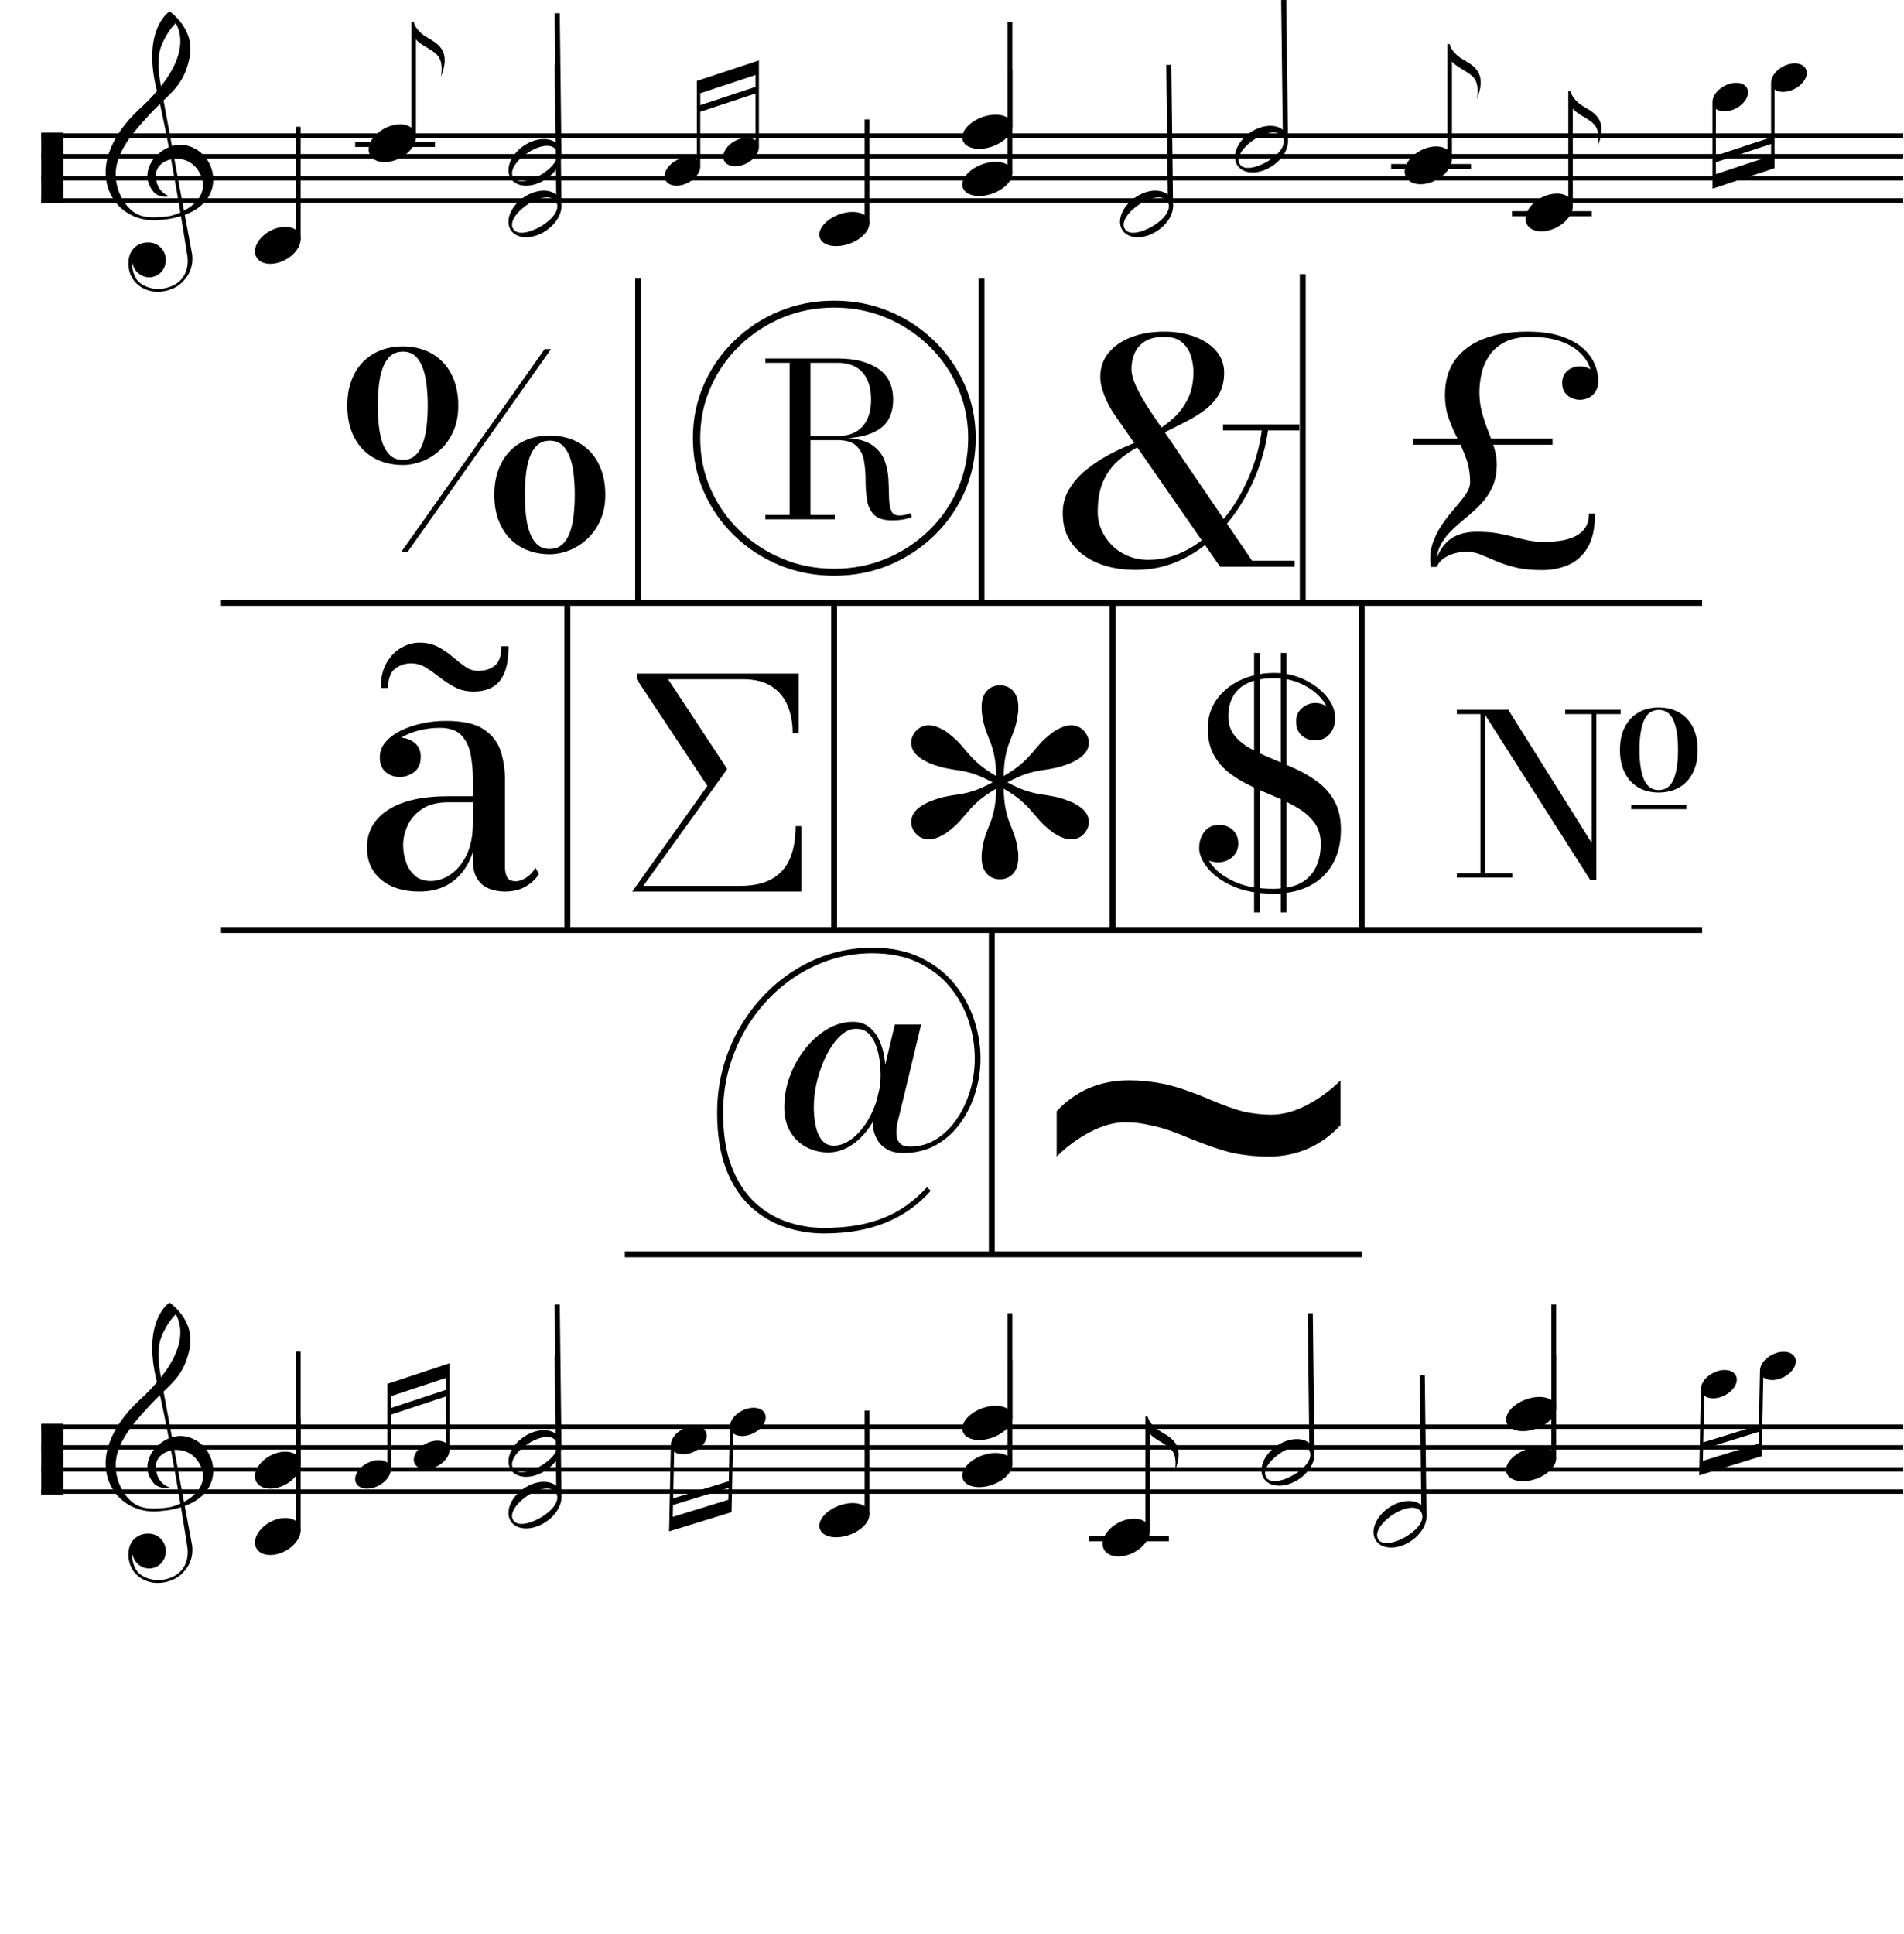 <svg width="1292" height="1312" viewBox="0 0 1292 1312" fill="none" xmlns="http://www.w3.org/2000/svg">
<path d="M558.973 836.842C549.911 836.842 541.076 835.391 532.475 832.498C523.874 829.605 516.116 824.951 509.208 818.55C502.293 812.148 496.806 803.697 492.732 793.211C488.666 782.724 486.629 769.914 486.629 754.789C486.629 742.692 488.4 731.09 491.936 719.988C495.472 708.887 500.467 698.666 506.922 689.334C513.368 680.002 520.978 671.862 529.743 664.914C538.508 657.966 548.147 652.575 558.669 648.741C569.19 644.914 580.265 643 591.91 643C604.476 643 615.379 645.217 624.605 649.659C633.83 654.101 641.456 659.986 647.473 667.329C653.491 674.664 657.971 682.759 660.921 691.605C663.864 700.451 665.339 709.29 665.339 718.105C665.339 725.828 664.199 733.489 661.913 741.083C659.634 748.676 656.27 755.578 651.844 761.79C647.411 768.001 641.94 772.975 635.423 776.703C628.905 780.439 621.413 782.299 612.944 782.299C608.511 782.299 604.843 781.464 601.931 779.786C599.02 778.115 596.788 775.906 595.235 773.172C593.682 770.438 592.722 767.462 592.355 764.242C591.988 761.023 592.175 757.932 592.901 754.971L607.192 695.12H625.05L610.665 754.971C610.47 755.935 610.119 757.34 609.619 759.17C609.12 761 608.745 762.982 608.48 765.108C608.214 767.234 608.23 769.277 608.527 771.236C608.823 773.202 609.666 774.804 611.055 776.065C612.445 777.318 614.56 777.948 617.409 777.948C623.887 777.948 629.826 776.278 635.22 772.929C640.613 769.58 645.257 765.062 649.159 759.367C653.062 753.672 656.09 747.271 658.236 740.156C660.383 733.049 661.46 725.691 661.46 718.098C661.46 709.601 660.086 701.157 657.339 692.759C654.591 684.361 650.377 676.684 644.687 669.736C638.997 662.788 631.77 657.222 623.005 653.038C614.24 648.854 603.836 646.766 591.801 646.766C580.686 646.766 570.087 648.634 559.995 652.363C549.904 656.098 540.647 661.307 532.21 668.005C523.773 674.702 516.451 682.569 510.231 691.605C504.01 700.648 499.203 710.527 495.792 721.241C492.381 731.956 490.679 743.14 490.679 754.789C490.679 769.269 492.599 781.502 496.432 791.472C500.272 801.449 505.446 809.491 511.964 815.603C518.481 821.716 525.81 826.158 533.942 828.93C542.083 831.694 550.419 833.083 558.949 833.083C569.533 833.083 579.039 832.088 587.477 830.091C595.914 828.094 603.5 825.072 610.252 821.017C616.995 816.963 623.247 811.784 629.007 805.474L631.59 807.889C623.255 817.35 613.116 824.541 601.174 829.461C589.248 834.374 575.176 836.842 558.973 836.842ZM561.947 781.912C556.717 781.912 551.839 780.735 547.312 778.389C542.778 776.042 539.125 772.58 536.346 768.008C533.568 763.437 532.178 757.811 532.178 751.113C532.178 743.839 533.466 736.777 536.05 729.921C538.625 723.064 542.114 716.89 546.516 711.385C550.918 705.88 555.89 701.491 561.447 698.211C567.004 694.931 572.725 693.29 578.61 693.29C582.84 693.29 586.384 694.338 589.225 696.426C592.066 698.522 594.353 701.256 596.07 704.635C597.787 708.014 599.028 711.712 599.793 715.736C600.55 719.761 600.932 723.762 600.932 727.756C600.932 735.092 599.894 742.032 597.81 748.562C595.726 755.092 592.846 760.871 589.178 765.89C585.51 770.909 581.342 774.835 576.675 777.667C572.023 780.492 567.106 781.912 561.947 781.912ZM565.919 777.272C569.627 777.272 573.342 775.966 577.08 773.362C580.819 770.757 584.222 767.181 587.297 762.648C590.372 758.107 592.854 752.928 594.743 747.104C596.632 741.28 597.568 735.183 597.568 728.812C597.568 726.754 597.389 724.036 597.022 720.657C596.655 717.278 595.914 713.853 594.79 710.375C593.666 706.898 591.996 703.974 589.779 701.59C587.563 699.213 584.573 698.021 580.796 698.021C577.158 698.021 573.615 699.631 570.181 702.85C566.739 706.07 563.679 710.315 561.002 715.592C558.325 720.869 556.187 726.617 554.602 732.821C553.018 739.032 552.222 745.13 552.222 751.113C552.222 755.426 552.62 759.58 553.416 763.566C554.212 767.561 555.601 770.841 557.584 773.415C559.566 775.989 562.345 777.272 565.919 777.272Z" fill="black"/>
<path d="M273.402 315.489C268.071 315.489 263.107 314.639 258.533 312.922C253.952 311.214 249.956 308.647 246.529 305.23C243.111 301.813 240.442 297.599 238.529 292.595C236.617 287.591 235.657 281.82 235.657 275.29C235.657 268.76 236.609 262.989 238.529 257.985C240.442 252.981 243.111 248.767 246.529 245.35C249.948 241.933 253.952 239.351 258.533 237.612C263.115 235.873 268.071 235 273.402 235C278.67 235 283.595 235.873 288.177 237.612C292.758 239.351 296.739 241.933 300.134 245.35C303.521 248.767 306.175 252.981 308.087 257.985C309.999 262.989 310.959 268.76 310.959 275.29C310.959 281.82 309.843 287.591 307.619 292.595C305.395 297.599 302.429 301.813 298.721 305.23C295.022 308.647 290.955 311.214 286.53 312.922C282.112 314.639 277.734 315.489 273.402 315.489ZM273.402 312.011C276.852 312.011 279.677 310.986 281.87 308.944C284.063 306.901 285.781 304.137 286.998 300.659C288.224 297.182 289.066 293.241 289.543 288.844C290.011 284.448 290.245 279.93 290.245 275.29C290.245 270.59 290.011 266.057 289.543 261.69C289.074 257.324 288.224 253.406 286.998 249.921C285.773 246.443 284.063 243.679 281.87 241.637C279.677 239.594 276.852 238.569 273.402 238.569C269.89 238.569 267.017 239.594 264.793 241.637C262.569 243.679 260.836 246.443 259.618 249.921C258.393 253.399 257.55 257.324 257.074 261.69C256.606 266.057 256.371 270.59 256.371 275.29C256.371 279.93 256.606 284.448 257.074 288.844C257.542 293.241 258.393 297.174 259.618 300.659C260.844 304.137 262.569 306.901 264.793 308.944C267.017 310.986 269.89 312.011 273.402 312.011ZM272.465 374.185L369.598 236.83H373.93L276.789 374.185H272.465ZM372.986 376.015C367.717 376.015 362.784 375.142 358.211 373.403C353.629 371.664 349.649 369.083 346.254 365.666C342.866 362.249 340.212 358.034 338.3 353.03C336.388 348.026 335.428 342.255 335.428 335.725C335.428 329.195 336.38 323.424 338.3 318.42C340.212 313.416 342.866 309.202 346.254 305.785C349.641 302.368 353.629 299.801 358.211 298.093C362.792 296.384 367.717 295.526 372.986 295.526C378.316 295.526 383.273 296.384 387.854 298.093C392.436 299.801 396.432 302.368 399.858 305.785C403.277 309.202 405.946 313.416 407.858 318.42C409.77 323.424 410.73 329.195 410.73 335.725C410.73 342.255 409.599 348.026 407.343 353.03C405.087 358.034 402.122 362.249 398.445 365.666C394.777 369.083 390.711 371.664 386.254 373.403C381.797 375.15 377.38 376.015 372.986 376.015ZM372.986 372.446C376.498 372.446 379.37 371.421 381.594 369.379C383.819 367.336 385.552 364.572 386.769 361.094C387.995 357.617 388.837 353.676 389.314 349.279C389.782 344.883 390.016 340.365 390.016 335.725C390.016 331.025 389.782 326.492 389.314 322.126C388.845 317.759 387.995 313.841 386.769 310.356C385.544 306.878 383.819 304.114 381.594 302.072C379.37 300.029 376.498 299.004 372.986 299.004C369.536 299.004 366.71 300.029 364.517 302.072C362.316 304.114 360.607 306.878 359.389 310.356C358.164 313.834 357.321 317.759 356.845 322.126C356.377 326.492 356.142 331.025 356.142 335.725C356.142 340.365 356.377 344.883 356.845 349.279C357.313 353.676 358.164 357.609 359.389 361.094C360.615 364.572 362.324 367.336 364.517 369.379C366.71 371.429 369.536 372.446 372.986 372.446Z" fill="black"/>
<path d="M958.743 301.745V297.546H1053.51V301.745H958.743ZM970.942 384.634C970.099 378.969 970.466 373.768 972.043 369.03C973.619 364.291 975.773 359.925 978.513 355.931C981.245 351.937 984.086 348.277 987.028 344.929C989.971 341.588 992.46 338.451 994.497 335.513C996.527 332.582 997.549 329.818 997.549 327.221C997.549 321.351 996.691 316.051 994.974 311.313C993.256 306.575 991.274 302.004 989.034 297.6C986.786 293.195 984.811 288.632 983.094 283.886C981.377 279.148 980.519 273.84 980.519 267.978C980.519 258.426 982.829 250.483 987.457 244.135C992.086 237.787 998.587 233.019 1006.97 229.807C1015.34 226.602 1025.18 225 1036.47 225C1045.03 225 1052.34 225.957 1058.4 227.863C1064.47 229.776 1069.43 232.335 1073.29 235.54C1077.14 238.744 1079.99 242.343 1081.81 246.337C1083.63 250.331 1084.54 254.439 1084.54 258.669C1084.54 261.463 1083.93 263.802 1082.7 265.677C1081.48 267.553 1079.92 268.95 1078.02 269.876C1076.12 270.795 1074.09 271.258 1071.91 271.258C1070.16 271.258 1068.37 270.864 1066.55 270.081C1064.73 269.299 1063.19 268.069 1061.92 266.399C1060.66 264.728 1060.03 262.526 1060.03 259.8C1060.03 257.416 1060.59 255.381 1061.71 253.71C1062.84 252.04 1064.31 250.764 1066.13 249.876C1067.95 248.987 1069.88 248.547 1071.91 248.547C1073.94 248.547 1075.91 248.957 1077.81 249.777C1079.7 250.597 1081.26 251.774 1082.49 253.308C1083.72 254.842 1084.33 256.634 1084.33 258.676H1080.55C1080.55 254.72 1079.7 250.954 1078.03 247.37C1076.34 243.786 1073.78 240.581 1070.35 237.749C1066.91 234.917 1062.56 232.684 1057.3 231.044C1052.04 229.404 1045.84 228.592 1038.69 228.592C1031.4 228.592 1025.47 229.807 1020.92 232.221C1016.36 234.643 1012.83 237.764 1010.35 241.584C1007.86 245.403 1006.16 249.466 1005.24 253.763C1004.33 258.061 1003.88 262.124 1003.88 265.943C1003.88 270.993 1004.47 275.685 1005.67 280.013C1006.86 284.349 1008.23 288.442 1009.77 292.292C1011.31 296.149 1012.68 299.931 1013.87 303.651C1015.06 307.372 1015.66 311.138 1015.66 314.958C1015.66 321.101 1014.62 326.348 1012.55 330.714C1010.48 335.08 1007.82 338.937 1004.56 342.279C1001.3 345.62 997.877 348.74 994.302 351.641C990.728 354.542 987.395 357.526 984.312 360.594C981.229 363.661 978.794 367.109 976.999 370.928C975.211 374.747 974.525 379.319 974.946 384.642H970.942V384.634ZM1046.46 386.783C1039.31 386.783 1033.21 386.153 1028.16 384.892C1023.11 383.632 1018.71 382.181 1014.96 380.541C1011.22 378.901 1007.77 377.458 1004.65 376.19C1001.53 374.93 998.322 374.3 995.028 374.3C992.156 374.3 989.315 374.725 986.505 375.575C983.703 376.426 981.26 377.625 979.192 379.159C977.124 380.693 975.734 382.515 975.04 384.634H972.831C973.885 380.815 975.196 377.435 976.772 374.504C978.349 371.573 980.3 369.083 982.61 367.033C984.921 364.982 987.692 363.433 990.923 362.378C994.146 361.322 997.932 360.791 1002.28 360.791C1007.54 360.791 1012.13 361.133 1016.05 361.816C1019.98 362.499 1023.61 363.297 1026.94 364.223C1030.28 365.142 1033.58 365.947 1036.88 366.63C1040.17 367.314 1043.82 367.655 1047.81 367.655C1051.11 367.655 1054.53 367.435 1058.07 366.987C1061.61 366.547 1064.91 365.658 1067.96 364.329C1071.01 363.001 1073.48 361.057 1075.37 358.498C1077.27 355.939 1078.21 352.583 1078.21 348.421H1082.32C1082.32 358.316 1080.63 366.038 1077.27 371.596C1073.91 377.155 1069.49 381.08 1064.02 383.366C1058.56 385.636 1052.7 386.783 1046.46 386.783Z" fill="black"/>
<path d="M864.306 606.309C853.309 606.309 844.044 604.616 836.528 601.229C829.004 597.843 823.322 593.75 819.482 588.951C815.642 584.152 813.714 579.657 813.714 575.465C813.714 571.016 814.924 567.264 817.344 564.204C819.763 561.144 823.158 559.61 827.529 559.61C829.582 559.61 831.572 560.081 833.492 561.015C835.412 561.949 837.02 563.369 838.316 565.267C839.611 567.166 840.251 569.535 840.251 572.375C840.251 574.956 839.603 577.196 838.316 579.095C837.02 581.001 835.35 582.466 833.297 583.491C831.244 584.524 829.09 585.04 826.834 585.04C824.712 585.04 822.659 584.721 820.676 584.076C818.686 583.431 817.063 582.398 815.806 580.986C814.549 579.566 813.917 577.728 813.917 575.473H817.695C817.695 579.277 819.451 583.324 822.963 587.607C826.475 591.897 831.642 595.534 838.464 598.534C845.285 601.533 853.738 603.029 863.807 603.029C874.804 603.029 882.952 600.341 888.252 594.957C893.551 589.574 896.205 582.117 896.205 572.572C896.205 566.9 894.816 562.147 892.029 558.312C889.243 554.477 885.582 551.189 881.048 548.448C876.513 545.707 871.526 543.194 866.093 540.908C860.661 538.622 855.213 536.215 849.742 533.702C844.279 531.189 839.276 528.242 834.733 524.856C830.191 521.469 826.53 517.316 823.752 512.38C820.965 507.452 819.576 501.408 819.576 494.247C819.576 488.446 820.786 483.222 823.205 478.582C825.625 473.943 828.934 469.979 833.141 466.691C837.348 463.403 842.148 460.89 847.549 459.151C852.95 457.412 858.663 456.539 864.696 456.539C871.854 456.539 878.574 458.02 884.872 460.989C891.163 463.958 896.267 467.807 900.178 472.546C904.088 477.284 906.039 482.265 906.039 487.482C906.039 491.415 904.814 494.877 902.363 497.877C899.912 500.876 896.502 502.372 892.123 502.372C890.133 502.372 888.166 501.909 886.207 500.967C884.256 500.033 882.648 498.613 881.383 496.715C880.127 494.817 879.495 492.448 879.495 489.608C879.495 485.743 880.837 482.66 883.522 480.374C886.207 478.089 889.235 476.942 892.615 476.942C894.8 476.942 896.907 477.458 898.929 478.491C900.95 479.524 902.605 480.83 903.901 482.409C905.196 483.989 905.836 485.682 905.836 487.489H902.059C902.059 482.781 900.318 478.354 896.837 474.193C893.356 470.032 888.806 466.653 883.171 464.041C877.536 461.429 871.479 460.123 864.985 460.123C857.633 460.123 851.631 461.186 846.995 463.312C842.359 465.438 838.948 468.453 836.755 472.356C834.569 476.259 833.477 480.815 833.477 486.039C833.477 491.134 834.85 495.417 837.598 498.902C840.345 502.38 843.99 505.364 848.532 507.847C853.067 510.33 858.07 512.684 863.541 514.909C869.005 517.133 874.453 519.503 879.893 522.016C885.325 524.529 890.312 527.544 894.847 531.06C899.382 534.575 903.027 538.888 905.782 544.014C908.529 549.139 909.903 555.442 909.903 562.913C909.903 571.874 908.045 579.611 904.338 586.119C900.623 592.634 895.362 597.622 888.533 601.108C881.735 604.57 873.649 606.309 864.306 606.309ZM850.991 618.975V443H854.87V618.975H850.991ZM869.083 618.975V443H872.962V618.975H869.083Z" fill="black"/>
<path d="M678.533 596.6C674.88 596.6 671.891 595.309 669.565 592.719C667.239 590.138 666.076 586.5 666.076 581.815C666.076 581.086 666.091 580.365 666.138 579.636C666.177 578.907 666.24 578.14 666.326 577.335C666.903 573.053 667.715 569.484 668.753 566.614C669.791 563.751 670.852 560.979 671.93 558.314C673.007 555.649 673.92 552.52 674.669 548.921C675.418 545.33 675.871 540.705 676.043 535.048C671.063 537.956 667.161 540.645 664.335 543.105C661.51 545.573 659.168 547.911 657.303 550.129C655.438 552.353 653.486 554.609 651.449 556.917C649.412 559.218 646.657 561.701 643.168 564.366C642.505 564.935 641.857 565.376 641.24 565.702C640.616 566.029 639.976 566.386 639.313 566.796C635.075 569.142 631.281 569.97 627.917 569.279C624.553 568.595 621.915 566.712 620.011 563.645C618.185 560.577 617.81 557.426 618.887 554.191C619.964 550.964 622.626 548.177 626.856 545.831C627.519 545.428 628.167 545.064 628.784 544.737C629.408 544.418 630.134 544.092 630.961 543.765C635.028 542.148 638.602 541.039 641.67 540.432C644.737 539.824 647.75 539.323 650.7 538.921C653.65 538.518 656.905 537.751 660.48 536.62C664.047 535.489 668.41 533.552 673.553 530.804C668.402 528.055 664.047 526.119 660.48 524.987C656.913 523.856 653.65 523.089 650.7 522.686C647.75 522.284 644.745 521.775 641.67 521.175C638.595 520.568 635.028 519.459 630.961 517.842C630.134 517.523 629.408 517.174 628.784 516.809C628.159 516.445 627.519 516.103 626.856 515.776C622.618 513.438 619.964 510.651 618.887 507.416C617.81 504.189 618.177 501.038 620.011 497.963C621.915 494.895 624.553 493.019 627.917 492.328C631.281 491.645 635.075 492.473 639.313 494.811C639.976 495.138 640.624 495.48 641.24 495.844C641.865 496.208 642.505 496.672 643.168 497.234C646.657 499.899 649.412 502.382 651.449 504.683C653.486 506.983 655.438 509.246 657.303 511.471C659.168 513.696 661.518 516.035 664.335 518.495C667.161 520.963 671.063 523.643 676.043 526.551C675.871 520.902 675.418 516.278 674.669 512.678C673.92 509.087 673.007 505.951 671.93 503.285C670.852 500.62 669.791 497.856 668.753 494.986C667.715 492.123 666.903 488.547 666.326 484.264C666.24 483.376 666.177 482.586 666.138 481.903C666.099 481.219 666.076 480.506 666.076 479.784C666.076 475.016 667.239 471.363 669.565 468.819C671.891 466.276 674.88 465 678.533 465C682.185 465 685.175 466.276 687.5 468.819C689.826 471.363 690.989 475.023 690.989 479.784C690.989 480.513 690.989 481.219 690.989 481.903C690.989 482.586 690.903 483.376 690.74 484.264C690.162 488.547 689.35 492.123 688.312 494.986C687.274 497.856 686.213 500.62 685.136 503.285C684.058 505.951 683.145 509.079 682.396 512.678C681.647 516.27 681.194 520.894 681.03 526.551C686.01 523.643 689.912 520.963 692.738 518.495C695.563 516.035 697.904 513.688 699.778 511.471C701.643 509.254 703.594 506.991 705.631 504.683C707.668 502.382 710.424 499.899 713.912 497.234C714.576 496.672 715.239 496.201 715.903 495.844C716.566 495.48 717.191 495.138 717.768 494.811C721.998 492.473 725.823 491.645 729.226 492.328C732.629 493.019 735.243 494.895 737.07 497.963C738.974 501.03 739.372 504.181 738.256 507.416C737.132 510.651 734.455 513.438 730.225 515.776C729.639 516.103 729.023 516.445 728.359 516.809C727.696 517.174 726.947 517.515 726.119 517.842C722.053 519.459 718.478 520.568 715.411 521.175C712.336 521.783 709.331 522.284 706.381 522.686C703.43 523.089 700.176 523.856 696.609 524.987C693.042 526.119 688.679 528.055 683.536 530.804C688.679 533.552 693.042 535.489 696.609 536.62C700.176 537.751 703.438 538.518 706.381 538.921C709.331 539.323 712.336 539.832 715.411 540.432C718.478 541.039 722.053 542.148 726.119 543.765C726.947 544.092 727.696 544.411 728.359 544.737C729.023 545.064 729.647 545.428 730.225 545.831C734.455 548.177 737.14 550.964 738.256 554.191C739.38 557.426 738.982 560.569 737.07 563.645C735.243 566.712 732.629 568.595 729.226 569.279C725.823 569.97 721.998 569.142 717.768 566.796C717.183 566.393 716.566 566.029 715.903 565.702C715.239 565.383 714.576 564.935 713.912 564.366C710.424 561.701 707.668 559.218 705.631 556.917C703.594 554.616 701.643 552.353 699.778 550.129C697.912 547.911 695.563 545.565 692.738 543.105C689.912 540.645 686.01 537.956 681.03 535.048C681.194 540.705 681.655 545.33 682.396 548.921C683.145 552.513 684.058 555.649 685.136 558.314C686.213 560.979 687.274 563.751 688.312 566.614C689.35 569.484 690.162 573.053 690.74 577.335C690.903 578.14 690.989 578.907 690.989 579.636C690.989 580.365 690.989 581.086 690.989 581.815C690.989 586.5 689.826 590.138 687.5 592.719C685.175 595.301 682.185 596.6 678.533 596.6Z" fill="black"/>
<path d="M1007.77 481.519V592.457H1026.19V595.418H988.571V592.457H1004.57V484.48H988.571V481.519H1007.77V481.519ZM1099.71 481.519V484.48H1083.25V596.937H1079.03L1005.51 481.519H1023.46L1080.12 571.955V484.48H1062.09V481.519H1099.71V481.519ZM1099.25 508.779C1099.25 514.853 1100.35 520.055 1102.56 524.383C1104.77 528.711 1107.85 532.014 1111.77 534.292C1115.7 536.57 1120.3 537.709 1125.55 537.709C1130.8 537.709 1135.42 536.57 1139.4 534.292C1143.38 532.014 1146.48 528.711 1148.69 524.383C1150.9 520.055 1152.01 514.853 1152.01 508.779C1152.01 502.704 1150.9 497.525 1148.69 493.25C1146.48 488.975 1143.38 485.695 1139.4 483.417C1135.42 481.139 1130.8 480 1125.55 480C1120.3 480 1115.7 481.139 1111.77 483.417C1107.85 485.695 1104.77 488.975 1102.56 493.25C1100.35 497.533 1099.25 502.704 1099.25 508.779ZM1106.89 549.023V546.138H1144.36V549.023H1106.89ZM1112.51 508.779C1112.51 500.122 1113.54 493.44 1115.6 488.732C1117.65 484.024 1120.97 481.671 1125.55 481.671C1130.18 481.671 1133.53 484.024 1135.58 488.732C1137.63 493.44 1138.66 500.122 1138.66 508.779C1138.66 517.488 1137.63 524.208 1135.58 528.939C1133.53 533.67 1130.18 536.039 1125.55 536.039C1120.97 536.039 1117.65 533.67 1115.6 528.939C1113.54 524.208 1112.51 517.488 1112.51 508.779Z" fill="black"/>
<path d="M429.029 604.88L480.003 533.206L432.073 460.842V457H541.92V497.419H537.869C537.869 490.388 536.706 484.108 534.372 478.588C532.039 473.067 528.394 468.732 523.43 465.573C518.466 462.422 512.027 460.842 504.128 460.842H453.357L493.482 521.771L436.529 601.037H501.989C511.246 601.037 518.645 599.397 524.179 596.109C529.721 592.822 533.717 588.159 536.183 582.107C538.649 576.063 539.883 568.865 539.883 560.52H543.832V604.88H429.029V604.88Z" fill="black"/>
<path d="M770.556 386.631C760.987 386.631 752.488 385.112 745.042 382.068C737.596 379.023 731.758 374.649 727.512 368.946C723.266 363.244 721.143 356.334 721.143 348.217C721.143 342.127 722.618 336.66 725.568 331.792C728.519 326.933 732.241 322.665 736.737 318.99C741.233 315.315 745.885 312.148 750.708 309.491C755.524 306.833 759.895 304.684 763.813 303.036C767.731 301.396 770.486 300.189 772.062 299.414L773.678 302.459C767.489 305.679 762.259 309.278 757.982 313.272C753.705 317.259 750.451 321.997 748.218 327.494C745.986 332.984 744.878 339.583 744.878 347.275C744.878 351.474 745.705 355.514 747.36 359.394C749.014 363.274 751.371 366.759 754.423 369.835C757.483 372.918 761.112 375.348 765.319 377.132C769.526 378.916 774.146 379.805 779.181 379.805C787.306 379.805 795.04 378.073 802.377 374.611C809.714 371.148 816.488 366.41 822.709 360.389C828.929 354.375 834.416 347.48 839.162 339.712C843.907 331.944 847.771 323.728 850.76 315.049C853.742 306.377 855.669 297.698 856.528 289.019H860.844C859.767 298.397 857.55 307.752 854.21 317.092C850.869 326.431 846.514 335.262 841.16 343.592C835.806 351.922 829.562 359.318 822.444 365.788C815.325 372.257 807.411 377.352 798.709 381.058C790.006 384.771 780.625 386.631 770.556 386.631ZM827.946 384.528L756.531 281.676C753.729 277.69 751.371 273.301 749.467 268.502C747.563 263.711 746.61 259.458 746.61 255.753C746.61 249.458 748.484 244.014 752.222 239.435C755.961 234.856 761.104 231.302 767.645 228.781C774.185 226.26 781.631 225 789.975 225C797.671 225 804.594 226.154 810.744 228.463C816.894 230.771 821.749 234.006 825.308 238.167C828.867 242.328 830.647 247.21 830.647 252.807C830.647 258.471 829.515 263.316 827.251 267.34C824.988 271.365 821.874 274.88 817.924 277.887C813.967 280.894 809.441 283.696 804.328 286.286C799.224 288.875 793.83 291.601 788.148 294.471L785.776 291.639C789.226 289.543 792.824 286.794 796.562 283.4C800.301 280.006 803.446 275.754 805.998 270.651C808.551 265.541 809.831 259.42 809.831 252.283C809.831 248.995 809.292 245.517 808.215 241.842C807.138 238.167 805.179 235.038 802.338 232.449C799.497 229.86 795.384 228.569 789.983 228.569C784.441 228.569 780.055 229.602 776.823 231.667C773.584 233.732 771.266 236.428 769.869 239.746C768.464 243.072 767.762 246.588 767.762 250.293C767.762 253.931 769.058 258.395 771.649 263.673C774.24 268.958 777.83 274.956 782.435 281.669L849.644 380.427H878.444V384.52H827.946V384.528ZM829.882 292.072V287.979H881.66V292.072H829.882Z" fill="black"/>
<path d="M284.526 604.905C273.731 604.905 265.115 602.217 258.683 596.849C252.252 591.48 249.029 584.191 249.029 574.98C249.029 564.16 253.805 555.655 263.351 549.474C272.896 543.293 286.516 540.203 304.202 540.203H332.471V544.318H304.202C296.896 544.318 291.004 545.814 286.516 548.798C282.036 551.79 278.75 555.503 276.682 559.945C274.605 564.387 273.567 568.83 273.567 573.272C273.567 577.311 274.207 581.191 275.495 584.905C276.783 588.618 278.797 591.693 281.536 594.115C284.276 596.538 287.843 597.752 292.245 597.752C296.811 597.752 301.291 596.279 305.693 593.333C310.095 590.387 313.724 585.983 316.588 580.128C319.453 574.274 320.889 566.946 320.889 558.138H323.753C323.753 567.349 322.239 575.466 319.211 582.49C316.182 589.514 311.757 595.011 305.95 598.967C300.128 602.923 292.994 604.905 284.526 604.905ZM342.555 604.905C338.653 604.905 335.063 604.237 331.785 602.908C328.506 601.572 325.868 599.355 323.878 596.241C321.888 593.136 320.889 588.952 320.889 583.705V528.699C320.889 522.882 320.389 517.309 319.39 511.979C318.391 506.648 316.3 502.289 313.1 498.895C309.899 495.501 304.982 493.808 298.34 493.808C294.602 493.808 290.723 494.21 286.695 495.023C282.668 495.835 278.929 497.065 275.487 498.721C272.038 500.376 269.236 502.457 267.081 504.962C264.919 507.468 263.842 510.414 263.842 513.809H257.989C257.989 509.693 259.378 506.435 262.156 504.059C264.935 501.674 267.987 500.482 271.312 500.482C274.879 500.482 278.141 501.591 281.091 503.816C284.034 506.041 285.509 509.207 285.509 513.33C285.509 518.175 283.995 521.69 280.966 523.87C277.938 526.049 274.722 527.142 271.312 527.142C267.495 527.142 264.279 526.011 261.657 523.748C259.042 521.485 257.731 518.175 257.731 513.816C257.731 510.019 258.995 506.61 261.532 503.58C264.061 500.551 267.464 497.969 271.741 495.828C276.018 493.686 280.834 492.031 286.188 490.862C291.542 489.692 297.045 489.108 302.688 489.108C314.145 489.108 322.715 491.044 328.405 494.924C334.087 498.804 337.888 503.77 339.8 509.83C341.713 515.889 342.665 522.192 342.665 528.729V588.337C342.665 591.002 343.141 593.265 344.093 595.125C345.045 596.986 347.059 597.912 350.134 597.912C352.288 597.912 354.677 597.046 357.291 595.307C359.906 593.569 361.92 591.366 363.332 588.701L365.697 593.06C363.535 596.454 360.507 599.279 356.604 601.542C352.725 603.766 348.035 604.905 342.555 604.905ZM321.388 469.205C316.659 469.205 312.444 468.234 308.752 466.297C305.053 464.361 301.634 462.136 298.481 459.63C295.32 457.125 292.19 454.907 289.076 452.963C285.962 451.027 282.621 450.055 279.054 450.055C274.902 450.055 271.249 451.27 268.096 453.692C264.943 456.115 263.366 460.473 263.366 466.776H258.387C258.387 459.911 259.714 454.194 262.375 449.63C265.029 445.066 268.369 441.657 272.397 439.394C276.424 437.131 280.467 436 284.541 436C289.435 436 293.696 436.972 297.302 438.908C300.916 440.845 304.171 443.069 307.082 445.575C309.985 448.081 312.811 450.298 315.55 452.242C318.29 454.178 321.24 455.15 324.393 455.15C329.123 455.15 332.94 453.935 335.851 451.513C338.754 449.091 340.206 444.725 340.206 438.43H345.061C345.061 446.107 344.109 452.181 342.196 456.661C340.284 461.141 337.568 464.353 334.04 466.297C330.497 468.234 326.282 469.205 321.388 469.205Z" fill="black"/>
<path d="M806.593 772.077C796.778 767.867 788.598 765.104 782.055 763.788C775.784 762.209 769.649 761.42 763.651 761.42C756.017 761.42 747.974 763.656 739.522 768.13C731.07 772.603 723.572 778.129 717.029 784.708V753.92C730.116 739.973 746.474 733 766.105 733C774.012 733 781.782 733.789 789.416 735.368C797.323 736.947 807.547 740.368 820.089 745.631C829.904 749.841 837.947 752.736 844.218 754.315C850.762 755.63 856.896 756.288 862.622 756.288C870.529 756.288 878.708 754.051 887.16 749.578C895.612 745.105 903.11 739.579 909.654 733V763.393C896.294 777.603 879.935 784.708 860.577 784.708C852.943 784.708 845.036 783.918 836.857 782.339C828.95 780.497 818.862 777.077 806.593 772.077Z" fill="black"/>
<path d="M566.063 390.583C552.779 390.583 540.346 388.176 528.763 383.377C517.181 378.57 506.987 371.888 498.191 363.323C489.387 354.765 482.519 344.848 477.578 333.58C472.638 322.311 470.171 310.215 470.171 297.291C470.171 284.368 472.638 272.271 477.578 261.003C482.519 249.734 489.387 239.818 498.191 231.26C506.987 222.702 517.181 216.013 528.763 211.206C540.346 206.399 552.779 204 566.063 204C579.347 204 591.781 206.407 603.363 211.206C614.946 216.013 625.139 222.695 633.935 231.26C642.731 239.825 649.623 249.734 654.611 261.003C659.59 272.271 662.08 284.368 662.08 297.291C662.08 310.215 659.59 322.311 654.611 333.58C649.631 344.848 642.739 354.765 633.935 363.323C625.131 371.888 614.946 378.57 603.363 383.377C591.781 388.183 579.347 390.583 566.063 390.583ZM566.063 385.86C578.684 385.86 590.469 383.559 601.435 378.95C612.394 374.348 622.048 367.985 630.392 359.868C638.735 351.75 645.253 342.358 649.943 331.697C654.634 321.036 656.983 309.57 656.983 297.284C656.983 285.005 654.634 273.539 649.943 262.871C645.253 252.21 638.735 242.817 630.392 234.7C622.048 226.582 612.394 220.219 601.435 215.618C590.477 211.016 578.684 208.708 566.063 208.708C553.443 208.708 541.657 211.009 530.691 215.618C519.733 220.219 510.078 226.582 501.735 234.7C493.391 242.817 486.874 252.21 482.183 262.871C477.492 273.532 475.143 285.005 475.143 297.284C475.143 309.562 477.485 321.028 482.183 331.697C486.874 342.358 493.391 351.75 501.735 359.868C510.078 367.985 519.733 374.348 530.691 378.95C541.649 383.559 553.443 385.86 566.063 385.86ZM605.291 353.026C599.562 353.026 595.449 351.713 592.959 349.085C590.469 346.458 588.908 343.087 588.292 338.971C587.667 334.855 587.355 330.474 587.355 325.827C587.355 321.18 587.004 316.799 586.294 312.683C585.584 308.56 583.882 305.188 581.189 302.569C578.489 299.941 574.071 298.628 567.929 298.628H549.993V349.397H566.43V352.305H519.358V349.397H535.796V246.158H519.358V243.25H568.678C579.972 243.25 589.018 245.535 595.831 250.099C602.637 254.663 606.04 261.671 606.04 271.117C606.04 279.599 603.402 285.917 598.134 290.078C592.858 294.239 585.287 296.638 575.406 297.284C582.625 297.77 588.167 299.387 592.03 302.128C595.894 304.877 598.587 308.226 600.124 312.182C601.662 316.138 602.552 320.284 602.801 324.597C603.051 328.917 603.192 332.995 603.238 336.837C603.277 340.672 603.738 343.785 604.612 346.169C605.486 348.554 607.328 349.746 610.154 349.746C611.73 349.746 613.143 349.586 614.384 349.26C615.633 348.941 616.749 348.576 617.748 348.166L618.747 350.71C617.584 351.356 615.797 351.902 613.393 352.343C610.973 352.806 608.28 353.026 605.291 353.026ZM549.993 295.833H568.67C575.812 295.833 581.33 293.692 585.232 289.409C589.135 285.127 591.086 279.029 591.086 271.117C591.086 263.121 589.135 256.963 585.232 252.643C581.33 248.322 575.812 246.158 568.67 246.158H549.993V295.833Z" fill="black"/>
<path d="M150 409L1155 409" stroke="black" stroke-width="4"/>
<path d="M150 631L1155 631" stroke="black" stroke-width="4"/>
<path d="M424 851L924 851" stroke="black" stroke-width="4"/>
<path d="M385 410V631" stroke="black" stroke-width="4"/>
<path d="M566 409V630" stroke="black" stroke-width="4"/>
<path d="M755 410V631" stroke="black" stroke-width="4"/>
<path d="M924 410V631" stroke="black" stroke-width="4"/>
<path d="M884 186V407" stroke="black" stroke-width="4"/>
<path d="M666 189V410" stroke="black" stroke-width="4"/>
<path d="M673 630V851" stroke="black" stroke-width="4"/>
<path d="M433 189V410" stroke="black" stroke-width="4"/>
<path d="M28 92H1291.5" stroke="black" stroke-width="3"/>
<path d="M28 968H1291.5" stroke="black" stroke-width="3"/>
<path d="M28 106H1291.5" stroke="black" stroke-width="3"/>
<path d="M28 982H1291.5" stroke="black" stroke-width="3"/>
<path d="M28 121H1291.5" stroke="black" stroke-width="3"/>
<path d="M28 997H1291.5" stroke="black" stroke-width="3"/>
<path d="M28 136H1291.5" stroke="black" stroke-width="3"/>
<path d="M28 1012H1291.5" stroke="black" stroke-width="3"/>
<rect x="28" y="90" width="15" height="48" fill="black"/>
<rect x="28" y="966" width="15" height="48" fill="black"/>
<g clip-path="url(#clip0_119_7)">
<path d="M203.094 158.602C205.95 164.012 201.724 171.904 193.667 176.237C185.609 180.569 176.738 179.703 173.882 174.293C171.026 168.883 175.252 160.99 183.31 156.658C191.368 152.325 200.215 153.192 203.071 158.602H203.094Z" fill="black"/>
<path d="M203.977 86H201.005V162.606H203.977V86Z" fill="black"/>
</g>
<g clip-path="url(#clip1_119_7)">
<path d="M203.094 1034.6C205.95 1040.01 201.724 1047.9 193.667 1052.24C185.609 1056.57 176.738 1055.7 173.882 1050.29C171.026 1044.88 175.252 1036.99 183.31 1032.66C191.368 1028.33 200.215 1029.19 203.071 1034.6H203.094Z" fill="black"/>
<path d="M203.977 962H201.005V1038.61H203.977V962Z" fill="black"/>
</g>
<g clip-path="url(#clip2_119_7)">
<path d="M203.094 989.602C205.95 995.012 201.724 1002.9 193.667 1007.24C185.609 1011.57 176.738 1010.7 173.882 1005.29C171.026 999.883 175.252 991.99 183.31 987.658C191.368 983.325 200.215 984.192 203.071 989.602H203.094Z" fill="black"/>
<path d="M203.977 917H201.005V993.606H203.977V917Z" fill="black"/>
</g>
<path d="M290.751 25.957C286.684 23.684 284.422 21.483 283.123 19.713C282.016 18.325 281.174 16.77 280.74 15H279.2V86.651C275.134 83.493 267.722 83.541 260.863 87.177C252.513 91.603 248.134 99.665 251.093 105.191C254.053 110.718 263.222 111.603 271.596 107.177C278.045 103.756 282.112 98.158 282.257 93.254V26.723C285.89 31.316 294.794 33.78 297.874 38.923C301.099 44.306 299.053 52.416 299.053 52.416C305.96 35.718 298.428 30.263 290.727 25.957H290.751Z" fill="black"/>
<path d="M295.168 96.292H241V99.689H295.168V96.292Z" fill="black"/>
<path d="M1075.75 72.957C1071.68 70.684 1069.42 68.483 1068.12 66.713C1067.02 65.325 1066.17 63.77 1065.74 62H1064.2V133.651C1060.13 130.493 1052.72 130.541 1045.86 134.177C1037.51 138.603 1033.13 146.665 1036.09 152.191C1039.05 157.718 1048.22 158.603 1056.6 154.177C1063.05 150.756 1067.11 145.158 1067.26 140.254V73.722C1070.89 78.316 1079.79 80.78 1082.87 85.923C1086.1 91.306 1084.05 99.416 1084.05 99.416C1090.96 82.718 1083.43 77.263 1075.73 72.957H1075.75Z" fill="black"/>
<path d="M1080.17 143.292H1026V146.689H1080.17V143.292Z" fill="black"/>
<path d="M993.751 40.957C989.684 38.684 987.422 36.483 986.123 34.713C985.016 33.325 984.174 31.77 983.74 30H982.2V101.651C978.134 98.493 970.722 98.541 963.863 102.177C955.513 106.603 951.134 114.665 954.093 120.191C957.053 125.718 966.222 126.603 974.596 122.177C981.045 118.756 985.112 113.158 985.257 108.254V41.722C988.89 46.316 997.794 48.78 1000.87 53.923C1004.1 59.306 1002.05 67.416 1002.05 67.416C1008.96 50.718 1001.43 45.263 993.727 40.957H993.751Z" fill="black"/>
<path d="M998.168 111.292H944V114.689H998.168V111.292Z" fill="black"/>
<path d="M788.751 971.957C784.684 969.684 782.422 967.483 781.123 965.713C780.016 964.325 779.174 962.77 778.74 961H777.2V1032.65C773.134 1029.49 765.722 1029.54 758.863 1033.18C750.513 1037.6 746.134 1045.67 749.093 1051.19C752.053 1056.72 761.222 1057.6 769.596 1053.18C776.045 1049.76 780.112 1044.16 780.257 1039.25V972.722C783.89 977.316 792.794 979.78 795.874 984.923C799.099 990.306 797.053 998.416 797.053 998.416C803.96 981.718 796.428 976.263 788.727 971.957H788.751Z" fill="black"/>
<path d="M793.168 1042.29H739V1045.69H793.168V1042.29Z" fill="black"/>
<g clip-path="url(#clip3_119_7)">
<path d="M379.89 100.085C376.48 93.357 366.14 92.416 356.828 97.999C347.49 103.582 342.699 113.542 346.11 120.271C349.52 126.999 359.86 127.939 369.171 122.357C378.51 116.774 383.328 106.814 379.89 100.085ZM367.25 118.449C360.022 122.768 350.684 125.178 348.031 119.977C345.379 114.776 352.146 107.196 359.4 102.847C366.627 98.528 374.883 97.029 377.535 102.23C380.188 107.431 374.504 114.1 367.277 118.42L367.25 118.449Z" fill="black"/>
<path d="M376.371 9.059L377.481 100.232C377.481 100.232 377.562 100.232 377.589 100.232C379.078 100.908 379.674 102.965 379.728 105.08H381L379.836 9L376.371 9.059Z" fill="black"/>
</g>
<g clip-path="url(#clip4_119_7)">
<path d="M379.89 976.085C376.48 969.357 366.14 968.416 356.828 973.999C347.49 979.582 342.699 989.542 346.11 996.271C349.52 1003 359.86 1003.94 369.171 998.357C378.51 992.774 383.328 982.814 379.89 976.085ZM367.25 994.449C360.022 998.768 350.684 1001.18 348.031 995.977C345.379 990.776 352.146 983.196 359.4 978.847C366.627 974.528 374.883 973.029 377.535 978.23C380.188 983.431 374.504 990.1 367.277 994.42L367.25 994.449Z" fill="black"/>
<path d="M376.371 885.059L377.481 976.232C377.481 976.232 377.562 976.232 377.589 976.232C379.078 976.908 379.674 978.965 379.728 981.08H381L379.836 885L376.371 885.059Z" fill="black"/>
</g>
<g clip-path="url(#clip5_119_7)">
<path d="M379.89 135.085C376.48 128.357 366.14 127.416 356.828 132.999C347.49 138.582 342.699 148.542 346.11 155.271C349.52 161.999 359.86 162.939 369.171 157.357C378.51 151.774 383.328 141.814 379.89 135.085ZM367.25 153.449C360.022 157.768 350.684 160.178 348.031 154.977C345.379 149.776 352.146 142.196 359.4 137.847C366.627 133.528 374.883 132.029 377.535 137.23C380.188 142.431 374.504 149.1 367.277 153.42L367.25 153.449Z" fill="black"/>
<path d="M376.371 44.059L377.481 135.232C377.481 135.232 377.562 135.232 377.589 135.232C379.078 135.908 379.674 137.965 379.728 140.08H381L379.836 44L376.371 44.059Z" fill="black"/>
</g>
<g clip-path="url(#clip6_119_7)">
<path d="M794.89 135.085C791.48 128.357 781.14 127.416 771.828 132.999C762.49 138.582 757.699 148.542 761.11 155.271C764.52 161.999 774.86 162.939 784.171 157.357C793.51 151.774 798.328 141.814 794.89 135.085ZM782.25 153.449C775.022 157.768 765.684 160.178 763.031 154.977C760.379 149.776 767.146 142.196 774.4 137.847C781.627 133.528 789.883 132.029 792.535 137.23C795.188 142.431 789.504 149.1 782.277 153.42L782.25 153.449Z" fill="black"/>
<path d="M791.371 44.059L792.481 135.232C792.481 135.232 792.562 135.232 792.589 135.232C794.078 135.908 794.674 137.965 794.728 140.08H796L794.836 44L791.371 44.059Z" fill="black"/>
</g>
<g clip-path="url(#clip7_119_7)">
<path d="M872.89 91.085C869.48 84.357 859.14 83.416 849.828 88.999C840.49 94.582 835.699 104.542 839.11 111.271C842.52 117.999 852.86 118.939 862.171 113.357C871.51 107.774 876.328 97.814 872.89 91.085ZM860.25 109.449C853.022 113.768 843.684 116.178 841.031 110.977C838.379 105.776 845.146 98.196 852.4 93.847C859.627 89.528 867.883 88.029 870.535 93.23C873.188 98.431 867.504 105.1 860.277 109.42L860.25 109.449Z" fill="black"/>
<path d="M869.371 0.059L870.481 91.232C870.481 91.232 870.562 91.232 870.589 91.232C872.078 91.908 872.674 93.965 872.728 96.08H874L872.836 0L869.371 0.059Z" fill="black"/>
</g>
<g clip-path="url(#clip8_119_7)">
<path d="M379.89 1011.09C376.48 1004.36 366.14 1003.42 356.828 1009C347.49 1014.58 342.699 1024.54 346.11 1031.27C349.52 1038 359.86 1038.94 369.171 1033.36C378.51 1027.77 383.328 1017.81 379.89 1011.09ZM367.25 1029.45C360.022 1033.77 350.684 1036.18 348.031 1030.98C345.379 1025.78 352.146 1018.2 359.4 1013.85C366.627 1009.53 374.883 1008.03 377.535 1013.23C380.188 1018.43 374.504 1025.1 367.277 1029.42L367.25 1029.45Z" fill="black"/>
<path d="M376.371 920.059L377.481 1011.23C377.481 1011.23 377.562 1011.23 377.589 1011.23C379.078 1011.91 379.674 1013.96 379.728 1016.08H381L379.836 920L376.371 920.059Z" fill="black"/>
</g>
<g clip-path="url(#clip9_119_7)">
<path d="M966.89 1024.09C963.48 1017.36 953.14 1016.42 943.828 1022C934.49 1027.58 929.699 1037.54 933.11 1044.27C936.52 1051 946.86 1051.94 956.171 1046.36C965.51 1040.77 970.328 1030.81 966.89 1024.09ZM954.25 1042.45C947.022 1046.77 937.684 1049.18 935.031 1043.98C932.379 1038.78 939.146 1031.2 946.4 1026.85C953.627 1022.53 961.883 1021.03 964.535 1026.23C967.188 1031.43 961.504 1038.1 954.277 1042.42L954.25 1042.45Z" fill="black"/>
<path d="M963.371 933.059L964.481 1024.23C964.481 1024.23 964.562 1024.23 964.589 1024.23C966.078 1024.91 966.674 1026.96 966.728 1029.08H968L966.836 933L963.371 933.059Z" fill="black"/>
</g>
<g clip-path="url(#clip10_119_7)">
<path d="M890.89 982.085C887.48 975.357 877.14 974.416 867.828 979.999C858.49 985.582 853.699 995.542 857.11 1002.27C860.52 1009 870.86 1009.94 880.171 1004.36C889.51 998.774 894.328 988.814 890.89 982.085ZM878.25 1000.45C871.022 1004.77 861.684 1007.18 859.031 1001.98C856.379 996.776 863.146 989.196 870.4 984.847C877.627 980.528 885.883 979.029 888.535 984.23C891.188 989.431 885.504 996.1 878.277 1000.42L878.25 1000.45Z" fill="black"/>
<path d="M887.371 891.059L888.481 982.232C888.481 982.232 888.562 982.232 888.589 982.232C890.078 982.908 890.674 984.965 890.728 987.08H892L890.836 891L887.371 891.059Z" fill="black"/>
</g>
<g clip-path="url(#clip11_119_7)">
<path d="M132.312 100.886C127.266 98.103 121.867 97.571 116.68 99.143C114.518 87.456 112.492 76.5 110.97 68.166C119.439 60.046 125.362 54.255 128.57 39.534C132.895 19.665 115.09 7.769 115.09 7.769L114.566 8.131C113.812 8.638 96.494 21.11 106.249 60.75C106.315 61.105 106.419 61.454 106.504 61.806C103.148 65.713 99.274 69.696 94.893 73.712C74.386 92.592 66.849 114.055 74.74 131.154C80.783 144.225 95.037 151.409 110.108 149.05C110.382 149.04 116.061 148.745 122.805 146.641C125.359 162.052 127.003 172.854 127.057 173.15C127.087 173.308 130.268 188.379 116.423 194.166C108.777 197.356 101.007 196.363 95.207 192.169C88.953 187.65 89.479 176.222 89.885 178.413C91.075 184.848 97.065 189.11 103.257 187.965C109.448 186.819 113.514 180.678 112.328 174.262C111.269 168.537 106.388 164.519 100.951 164.525C94.728 164.226 88.195 168.109 87.271 176.426C86.517 183.323 89.017 189.598 94.119 193.636C98.872 197.391 105.094 198.752 111.495 197.568C113.363 197.222 115.247 196.649 117.113 195.875C120.495 194.453 122.915 192.516 124.705 190.367L124.674 190.414C132.677 181.911 130.223 171.728 130.223 171.728C130.223 171.728 128.196 160.874 125.376 145.736C125.414 145.729 125.433 145.726 125.471 145.719C135.977 141.795 142.47 135.143 144.231 126.447C146.266 116.353 141.382 105.823 132.343 100.839L132.312 100.886ZM108.465 54.195C106.618 43.144 108.072 35.771 108.54 33.826C111.902 23.344 117.691 17.251 119.297 15.708C120.809 18.45 122.123 22.147 122.343 26.741C122.767 36.279 118.277 47.052 109.223 58.505C108.876 56.63 108.625 55.166 108.465 54.195ZM122.386 144.166C120.367 145.071 118.276 145.804 116.175 146.377C112.559 147.066 110.027 147.228 109.909 147.229C102.615 147.741 95.665 147.985 89.514 142.957C84.939 139.21 81.331 133.017 79.672 127.138C79.751 127.246 79.804 127.318 79.804 127.318C74.217 108.507 87.346 93.094 101.153 78.046C103.774 75.172 106.24 72.736 108.528 70.516C110.551 79.534 112.576 89.632 114.532 99.887C111.188 101.302 107.97 103.612 105.034 106.809C104.919 106.932 93.765 118.958 104.99 131.071C104.99 131.071 108.976 134.621 115.03 133.155C115.03 133.155 105.511 130.587 105.772 118.575C105.886 113.225 110.402 109.307 116.066 108.076C118.428 120.848 120.605 133.471 122.386 144.166ZM124.842 142.957C122.878 132.336 120.54 119.906 118.291 107.746C124.847 107.187 132.3 110.198 136.12 118.597C140.986 129.354 134.245 137.971 124.846 142.976L124.842 142.957Z" fill="black"/>
</g>
<g clip-path="url(#clip12_119_7)">
<path d="M132.312 976.885C127.266 974.103 121.867 973.57 116.68 975.142C114.518 963.456 112.492 952.499 110.97 944.165C119.439 936.046 125.362 930.254 128.57 915.533C132.895 895.665 115.09 883.768 115.09 883.768L114.566 884.131C113.812 884.637 96.494 897.109 106.249 936.75C106.315 937.105 106.419 937.453 106.504 937.805C103.148 941.713 99.274 945.696 94.893 949.711C74.386 968.591 66.849 990.054 74.74 1007.15C80.783 1020.22 95.037 1027.41 110.108 1025.05C110.382 1025.04 116.061 1024.74 122.805 1022.64C125.359 1038.05 127.003 1048.85 127.057 1049.15C127.087 1049.31 130.268 1064.38 116.423 1070.17C108.777 1073.36 101.007 1072.36 95.207 1068.17C88.953 1063.65 89.479 1052.22 89.885 1054.41C91.075 1060.85 97.065 1065.11 103.257 1063.96C109.448 1062.82 113.514 1056.68 112.328 1050.26C111.269 1044.54 106.388 1040.52 100.951 1040.52C94.728 1040.23 88.195 1044.11 87.271 1052.43C86.517 1059.32 89.017 1065.6 94.119 1069.64C98.872 1073.39 105.094 1074.75 111.495 1073.57C113.363 1073.22 115.247 1072.65 117.113 1071.87C120.495 1070.45 122.915 1068.52 124.705 1066.37L124.674 1066.41C132.677 1057.91 130.223 1047.73 130.223 1047.73C130.223 1047.73 128.196 1036.87 125.376 1021.74C125.414 1021.73 125.433 1021.73 125.471 1021.72C135.977 1017.79 142.47 1011.14 144.231 1002.45C146.266 992.352 141.382 981.823 132.343 976.839L132.312 976.885ZM108.465 930.195C106.618 919.144 108.072 911.77 108.54 909.826C111.902 899.343 117.691 893.25 119.297 891.708C120.809 894.45 122.123 898.147 122.343 902.741C122.767 912.278 118.277 923.051 109.223 934.505C108.876 932.63 108.625 931.165 108.465 930.195ZM122.386 1020.17C120.367 1021.07 118.276 1021.8 116.175 1022.38C112.559 1023.07 110.027 1023.23 109.909 1023.23C102.615 1023.74 95.665 1023.98 89.514 1018.96C84.939 1015.21 81.331 1009.02 79.672 1003.14C79.751 1003.25 79.804 1003.32 79.804 1003.32C74.217 984.507 87.346 969.094 101.153 954.045C103.774 951.172 106.24 948.736 108.528 946.516C110.551 955.533 112.576 965.632 114.532 975.886C111.188 977.301 107.97 979.611 105.034 982.808C104.919 982.932 93.765 994.958 104.99 1007.07C104.99 1007.07 108.976 1010.62 115.03 1009.15C115.03 1009.15 105.511 1006.59 105.772 994.574C105.886 989.225 110.402 985.307 116.066 984.075C118.428 996.848 120.605 1009.47 122.386 1020.17ZM124.842 1018.96C122.878 1008.34 120.54 995.906 118.291 983.746C124.847 983.186 132.3 986.197 136.12 994.596C140.986 1005.35 134.245 1013.97 124.846 1018.98L124.842 1018.96Z" fill="black"/>
</g>
<g clip-path="url(#clip13_119_7)">
<path d="M515 41.029L514.971 41.059V40.985L472.855 54.907V64.034V72.094V76.591V108.353C469.773 105.978 464.205 106.008 459.039 108.768C452.742 112.108 449.452 118.208 451.685 122.378C453.918 126.549 460.826 127.217 467.123 123.862C471.991 121.28 475.058 117.05 475.162 113.339H475.177V75.819L512.663 63.441V95.158C509.596 92.783 504.014 92.813 498.848 95.574C492.55 98.913 489.26 105.013 491.479 109.184C493.712 113.354 500.619 114.022 506.917 110.668C511.785 108.085 514.837 103.855 514.956 100.145H514.971V41.029H515ZM475.192 71.337V63.278L512.678 50.885V58.944L475.192 71.322V71.337Z" fill="black"/>
</g>
<g clip-path="url(#clip14_119_7)">
<path d="M1162 127.971L1162.03 127.941V128.015L1204.15 114.093V104.966V96.906V92.409V60.647C1207.23 63.022 1212.79 62.992 1217.96 60.232C1224.26 56.892 1227.55 50.792 1225.31 46.622C1223.08 42.451 1216.17 41.783 1209.88 45.138C1205.01 47.72 1201.94 51.95 1201.84 55.66H1201.82V93.181L1164.34 105.559V73.842C1167.4 76.217 1172.99 76.187 1178.15 73.426C1184.45 70.087 1187.74 63.987 1185.52 59.816C1183.29 55.646 1176.38 54.978 1170.08 58.332C1165.22 60.915 1162.16 65.144 1162.04 68.855H1162.03V127.971H1162ZM1201.81 97.663V105.722L1164.32 118.116V110.056L1201.81 97.678V97.663Z" fill="black"/>
</g>
<g clip-path="url(#clip15_119_7)">
<path d="M305 925.029L304.971 925.059V924.985L262.855 938.907V948.034V956.094V960.591V992.353C259.773 989.978 254.205 990.008 249.039 992.768C242.742 996.108 239.452 1002.21 241.685 1006.38C243.918 1010.55 250.826 1011.22 257.123 1007.86C261.991 1005.28 265.058 1001.05 265.162 997.339H265.177V959.819L302.663 947.441V979.158C299.596 976.783 294.014 976.813 288.848 979.574C282.55 982.913 279.26 989.013 281.479 993.184C283.712 997.354 290.619 998.022 296.917 994.668C301.785 992.085 304.837 987.855 304.956 984.145H304.971V925.029H305ZM265.192 955.337V947.278L302.678 934.884V942.944L265.192 955.322V955.337Z" fill="black"/>
</g>
<g clip-path="url(#clip16_119_7)">
<path d="M454 1038.95L454.031 1038.92L454.029 1039L496.42 1025.94L496.606 1016.81L496.771 1008.75L496.862 1004.26L497.51 972.503C500.542 974.94 506.109 975.024 511.331 972.369C517.695 969.159 521.108 963.127 518.961 958.912C516.813 954.697 509.92 953.888 503.556 957.113C498.636 959.596 495.484 963.763 495.304 967.47L495.289 967.47L494.525 1004.98L456.794 1016.59L457.441 984.884C460.458 987.32 466.04 987.404 471.262 984.75C477.626 981.539 481.039 975.508 478.907 971.293C476.759 967.077 469.866 966.269 463.502 969.494C458.582 971.977 455.445 976.144 455.25 979.851L455.235 979.851L454.03 1038.95L454 1038.95ZM494.418 1009.46L494.254 1017.52L456.523 1029.15L456.688 1021.09L494.418 1009.48L494.418 1009.46Z" fill="black"/>
</g>
<g clip-path="url(#clip17_119_7)">
<path d="M1153 1000.95L1153.03 1000.92L1153.03 1001L1195.42 987.938L1195.61 978.812L1195.77 970.754L1195.86 966.258L1196.51 934.503C1199.54 936.94 1205.11 937.024 1210.33 934.369C1216.69 931.158 1220.11 925.127 1217.96 920.912C1215.81 916.696 1208.92 915.888 1202.56 919.113C1197.64 921.596 1194.48 925.762 1194.3 929.47L1194.29 929.47L1193.52 966.982L1155.79 978.594L1156.44 946.883C1159.46 949.32 1165.04 949.404 1170.26 946.749C1176.63 943.539 1180.04 937.507 1177.91 933.292C1175.76 929.077 1168.87 928.268 1162.5 931.494C1157.58 933.976 1154.44 938.143 1154.25 941.851L1154.24 941.85L1153.03 1000.95L1153 1000.95ZM1193.42 971.463L1193.25 979.521L1155.52 991.147L1155.69 983.09L1193.42 971.478L1193.42 971.463Z" fill="black"/>
</g>
<g clip-path="url(#clip18_119_7)">
<path d="M589.007 148.137C592.139 153.14 587.504 160.438 578.667 164.445C569.829 168.451 560.1 167.65 556.968 162.647C553.835 157.644 558.47 150.346 567.308 146.339C576.145 142.333 585.849 143.134 588.981 148.137H589.007Z" fill="black"/>
<path d="M589.975 81H586.715V151.84H589.975V81Z" fill="black"/>
</g>
<g clip-path="url(#clip19_119_7)">
<path d="M589.007 1024.14C592.139 1029.14 587.504 1036.44 578.667 1040.44C569.829 1044.45 560.1 1043.65 556.968 1038.65C553.835 1033.64 558.47 1026.35 567.308 1022.34C576.145 1018.33 585.849 1019.13 588.981 1024.14H589.007Z" fill="black"/>
<path d="M589.975 957H586.715V1027.84H589.975V957Z" fill="black"/>
</g>
<g clip-path="url(#clip20_119_7)">
<path d="M1055.01 986.137C1058.14 991.14 1053.5 998.438 1044.67 1002.44C1035.83 1006.45 1026.1 1005.65 1022.97 1000.65C1019.84 995.644 1024.47 988.346 1033.31 984.339C1042.15 980.333 1051.85 981.134 1054.98 986.137H1055.01Z" fill="black"/>
<path d="M1055.97 919H1052.71V989.84H1055.97V919Z" fill="black"/>
</g>
<g clip-path="url(#clip21_119_7)">
<path d="M1055.01 952.137C1058.14 957.14 1053.5 964.438 1044.67 968.445C1035.83 972.451 1026.1 971.65 1022.97 966.647C1019.84 961.644 1024.47 954.346 1033.31 950.339C1042.15 946.333 1051.85 947.134 1054.98 952.137H1055.01Z" fill="black"/>
<path d="M1055.97 885H1052.71V955.84H1055.97V885Z" fill="black"/>
</g>
<g clip-path="url(#clip22_119_7)">
<path d="M686.007 114.137C689.139 119.14 684.504 126.438 675.667 130.445C666.829 134.451 657.1 133.65 653.968 128.647C650.835 123.644 655.47 116.346 664.308 112.339C673.145 108.333 682.849 109.134 685.981 114.137H686.007Z" fill="black"/>
<path d="M686.975 47H683.715V117.84H686.975V47Z" fill="black"/>
</g>
<g clip-path="url(#clip23_119_7)">
<path d="M686.007 990.137C689.139 995.14 684.504 1002.44 675.667 1006.44C666.829 1010.45 657.1 1009.65 653.968 1004.65C650.835 999.644 655.47 992.346 664.308 988.339C673.145 984.333 682.849 985.134 685.981 990.137H686.007Z" fill="black"/>
<path d="M686.975 923H683.715V993.84H686.975V923Z" fill="black"/>
</g>
<g clip-path="url(#clip24_119_7)">
<path d="M686.007 82.137C689.139 87.14 684.504 94.438 675.667 98.445C666.829 102.451 657.1 101.65 653.968 96.647C650.835 91.644 655.47 84.346 664.308 80.339C673.145 76.333 682.849 77.134 685.981 82.137H686.007Z" fill="black"/>
<path d="M686.975 15H683.715V85.84H686.975V15Z" fill="black"/>
</g>
<g clip-path="url(#clip25_119_7)">
<path d="M686.007 958.137C689.139 963.14 684.504 970.438 675.667 974.445C666.829 978.451 657.1 977.65 653.968 972.647C650.835 967.644 655.47 960.346 664.308 956.339C673.145 952.333 682.849 953.134 685.981 958.137H686.007Z" fill="black"/>
<path d="M686.975 891H683.715V961.84H686.975V891Z" fill="black"/>
</g>
<defs>
<clipPath id="clip0_119_7">
<rect width="31" height="93" fill="white" transform="translate(173 86)"/>
</clipPath>
<clipPath id="clip1_119_7">
<rect width="31" height="93" fill="white" transform="translate(173 962)"/>
</clipPath>
<clipPath id="clip2_119_7">
<rect width="31" height="93" fill="white" transform="translate(173 917)"/>
</clipPath>
<clipPath id="clip3_119_7">
<rect width="36" height="117" fill="white" transform="translate(381 126) rotate(-180)"/>
</clipPath>
<clipPath id="clip4_119_7">
<rect width="36" height="117" fill="white" transform="translate(381 1002) rotate(-180)"/>
</clipPath>
<clipPath id="clip5_119_7">
<rect width="36" height="117" fill="white" transform="translate(381 161) rotate(-180)"/>
</clipPath>
<clipPath id="clip6_119_7">
<rect width="36" height="117" fill="white" transform="translate(796 161) rotate(-180)"/>
</clipPath>
<clipPath id="clip7_119_7">
<rect width="36" height="117" fill="white" transform="translate(874 117) rotate(-180)"/>
</clipPath>
<clipPath id="clip8_119_7">
<rect width="36" height="117" fill="white" transform="translate(381 1037) rotate(-180)"/>
</clipPath>
<clipPath id="clip9_119_7">
<rect width="36" height="117" fill="white" transform="translate(968 1050) rotate(-180)"/>
</clipPath>
<clipPath id="clip10_119_7">
<rect width="36" height="117" fill="white" transform="translate(892 1008) rotate(-180)"/>
</clipPath>
<clipPath id="clip11_119_7">
<rect width="72.869" height="186" fill="white" transform="translate(53 19.252) rotate(-10.479)"/>
</clipPath>
<clipPath id="clip12_119_7">
<rect width="72.869" height="186" fill="white" transform="translate(53 895.252) rotate(-10.479)"/>
</clipPath>
<clipPath id="clip13_119_7">
<rect width="64" height="85" fill="white" transform="translate(451 41)"/>
</clipPath>
<clipPath id="clip14_119_7">
<rect width="64" height="85" fill="white" transform="translate(1226 128) rotate(180)"/>
</clipPath>
<clipPath id="clip15_119_7">
<rect width="64" height="85" fill="white" transform="translate(241 925)"/>
</clipPath>
<clipPath id="clip16_119_7">
<rect width="64" height="85" fill="white" transform="translate(517.987 1040.29) rotate(-178.832)"/>
</clipPath>
<clipPath id="clip17_119_7">
<rect width="64" height="85" fill="white" transform="translate(1216.99 1002.29) rotate(-178.832)"/>
</clipPath>
<clipPath id="clip18_119_7">
<rect width="34" height="86" fill="white" transform="translate(556 81)"/>
</clipPath>
<clipPath id="clip19_119_7">
<rect width="34" height="86" fill="white" transform="translate(556 957)"/>
</clipPath>
<clipPath id="clip20_119_7">
<rect width="34" height="86" fill="white" transform="translate(1022 919)"/>
</clipPath>
<clipPath id="clip21_119_7">
<rect width="34" height="86" fill="white" transform="translate(1022 885)"/>
</clipPath>
<clipPath id="clip22_119_7">
<rect width="34" height="86" fill="white" transform="translate(653 47)"/>
</clipPath>
<clipPath id="clip23_119_7">
<rect width="34" height="86" fill="white" transform="translate(653 923)"/>
</clipPath>
<clipPath id="clip24_119_7">
<rect width="34" height="86" fill="white" transform="translate(653 15)"/>
</clipPath>
<clipPath id="clip25_119_7">
<rect width="34" height="86" fill="white" transform="translate(653 891)"/>
</clipPath>
</defs>
</svg>
